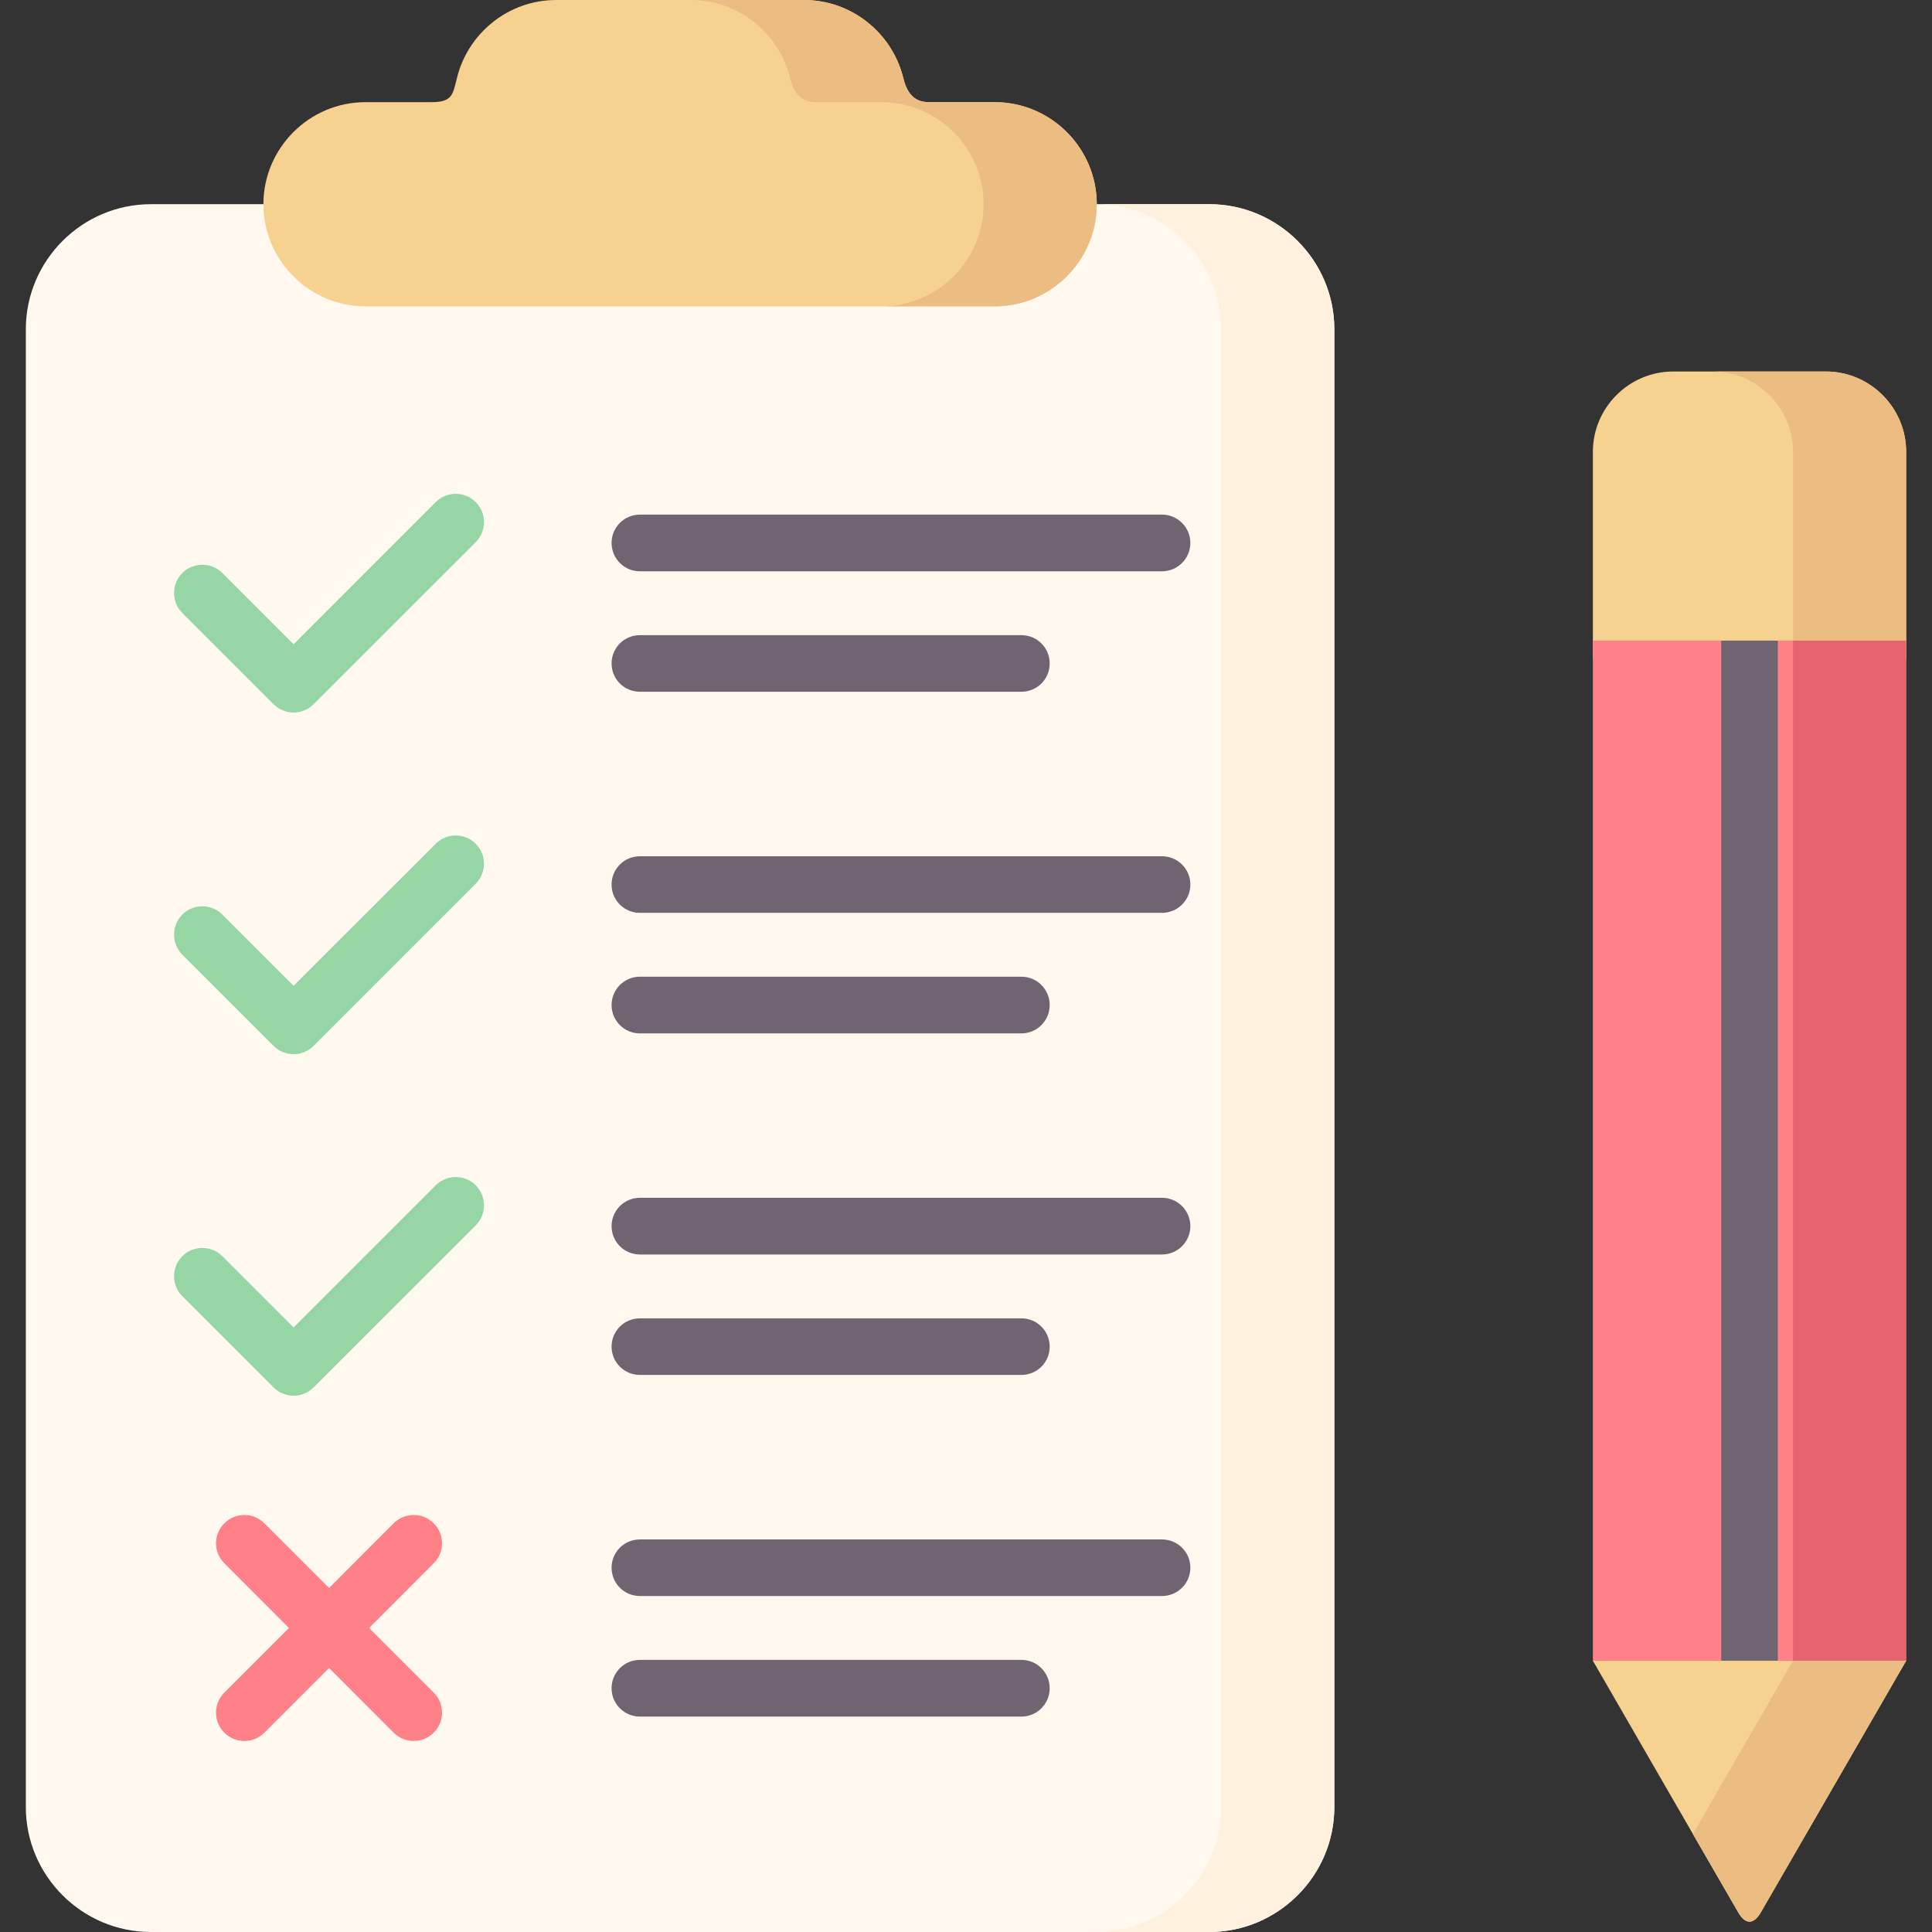 <svg id="Capa_1" enable-background="new 0 0 512 512" height="512" viewBox="0 0 512 512" width="512" xmlns="http://www.w3.org/2000/svg"><rect x="0" y="0" width="512" height="512" fill="#333333" stroke="none"/><g><g clip-rule="evenodd" fill-rule="evenodd"><path d="m39.983 54.114h280.492c18.227 0 33.137 14.91 33.137 33.138v391.64c0 18.198-14.91 33.108-33.137 33.108h-280.492c-18.227 0-33.138-14.91-33.138-33.108v-391.64c.001-18.228 14.911-33.138 33.138-33.138z" fill="#fff8ef"/><path d="m290.484 54.114h29.991c18.227 0 33.137 14.91 33.137 33.138v391.64c0 18.198-14.91 33.108-33.137 33.108h-29.991c18.227 0 33.137-14.91 33.137-33.108v-391.64c0-18.228-14.91-33.138-33.137-33.138z" fill="#fff1dd"/><path d="m96.847 27.071h17.462c5.669 0 5.669-2.041 6.831-6.576 2.948-11.735 13.606-20.495 26.221-20.495h65.707c12.643 0 23.358 8.788 26.278 20.552.879 3.628 2.551 6.52 6.803 6.52h17.462c14.882 0 27.043 12.16 27.043 27.043 0 14.881-12.161 27.071-27.043 27.071h-166.764c-14.882 0-27.043-12.19-27.043-27.071 0-14.884 12.161-27.044 27.043-27.044z" fill="#f6d190"/><path d="m183.078 0h29.99c12.643 0 23.358 8.788 26.278 20.552.879 3.628 2.551 6.52 6.803 6.52h17.462c14.882 0 27.043 12.16 27.043 27.043 0 14.881-12.161 27.071-27.043 27.071h-30.02c14.883 0 27.071-12.19 27.071-27.071 0-14.883-12.188-27.043-27.071-27.043h-17.461c-4.224 0-5.896-2.892-6.775-6.52-2.948-11.764-13.634-20.552-26.277-20.552z" fill="#ecbd83"/><path d="m466.632 506.812 17.772-30.756 20.75-35.943-41.272-3.516-41.755 3.516 20.75 35.943 17.773 30.756c1.9 3.317 4.111 3.233 5.982 0zm-23.217-408.363h40.451c11.707 0 21.288 9.58 21.288 21.287v55.05h-83.027v-55.05c0-11.707 9.58-21.287 21.288-21.287z" fill="#f6d190"/><path d="m466.632 506.812 17.772-30.756 20.75-35.943h-29.991l-20.777 35.943-5.754 9.978 12.019 20.778c1.899 3.317 4.11 3.233 5.981 0zm-12.756-408.363h29.99c11.707 0 21.288 9.58 21.288 21.287v55.05h-29.991v-55.05c0-11.707-9.58-21.287-21.287-21.287z" fill="#ecbd83"/><path d="m422.127 169.77h34.017l7.596 2.012 7.399-2.012h34.015v270.343h-83.027z" fill="#ff8086"/></g><path d="m456.144 169.77h14.995v270.343h-14.995z" fill="#6f6571"/><path d="m115.471 133.06c2.92-2.919 7.682-2.919 10.602 0 2.92 2.948 2.92 7.683 0 10.63l-42.974 42.946c-2.919 2.92-7.653 2.92-10.602 0l-24.181-24.18c-2.919-2.92-2.919-7.682 0-10.602 2.92-2.92 7.683-2.92 10.603 0l18.879 18.879zm0 181.051c2.92-2.92 7.682-2.92 10.602 0 2.92 2.948 2.92 7.683 0 10.63l-42.974 42.946c-2.919 2.92-7.653 2.92-10.602 0l-24.181-24.181c-2.919-2.92-2.919-7.682 0-10.602 2.92-2.92 7.683-2.92 10.603 0l18.879 18.879zm0-90.511c2.92-2.919 7.682-2.919 10.602 0 2.92 2.92 2.92 7.683 0 10.602l-42.974 42.974c-2.919 2.92-7.653 2.92-10.602 0l-24.181-24.179c-2.919-2.949-2.919-7.683 0-10.631 2.92-2.92 7.683-2.92 10.603 0l18.879 18.879z" fill="#95d6a4"/><path d="m169.585 422.963c-4.167 0-7.512-3.345-7.512-7.512 0-4.139 3.345-7.483 7.512-7.483h138.361c4.139 0 7.512 3.345 7.512 7.483 0 4.167-3.373 7.512-7.512 7.512zm0-271.562c-4.167 0-7.512-3.374-7.512-7.514 0-4.138 3.345-7.512 7.512-7.512h138.361c4.139 0 7.512 3.374 7.512 7.512 0 4.14-3.373 7.514-7.512 7.514zm0 31.918c-4.167 0-7.512-3.346-7.512-7.484 0-4.166 3.345-7.512 7.512-7.512h101.112c4.139 0 7.484 3.346 7.484 7.512 0 4.139-3.346 7.484-7.484 7.484zm0 58.593c-4.167 0-7.512-3.345-7.512-7.483 0-4.167 3.345-7.512 7.512-7.512h138.361c4.139 0 7.512 3.345 7.512 7.512 0 4.139-3.373 7.483-7.512 7.483zm0 31.946c-4.167 0-7.512-3.373-7.512-7.512s3.345-7.512 7.512-7.512h101.112c4.139 0 7.484 3.373 7.484 7.512s-3.346 7.512-7.484 7.512zm0 58.594c-4.167 0-7.512-3.374-7.512-7.513 0-4.138 3.345-7.512 7.512-7.512h138.361c4.139 0 7.512 3.374 7.512 7.512 0 4.139-3.373 7.513-7.512 7.513zm0 31.918c-4.167 0-7.512-3.346-7.512-7.484 0-4.166 3.345-7.512 7.512-7.512h101.112c4.139 0 7.484 3.346 7.484 7.512 0 4.139-3.346 7.484-7.484 7.484zm0 90.54c-4.167 0-7.512-3.373-7.512-7.512s3.345-7.512 7.512-7.512h101.112c4.139 0 7.484 3.373 7.484 7.512s-3.346 7.512-7.484 7.512z" fill="#6f6571"/><path d="m59.457 414.289c-2.948-2.92-2.948-7.682 0-10.602 2.92-2.92 7.653-2.92 10.602 0l17.15 17.149 17.121-17.149c2.948-2.92 7.683-2.92 10.602 0 2.948 2.92 2.948 7.682 0 10.602l-17.121 17.149 17.093 17.094c1.39 1.361 2.239 3.26 2.239 5.357 0 4.139-3.373 7.483-7.512 7.483-2.098 0-3.996-.85-5.357-2.239l-17.064-17.093-17.15 17.149c-2.948 2.92-7.682 2.92-10.602 0-2.948-2.947-2.948-7.682 0-10.63l17.122-17.122z" fill="#ff8086"/><path clip-rule="evenodd" d="m475.163 169.77h29.991v270.344h-29.991z" fill="#e5646e" fill-rule="evenodd"/></g></svg>
